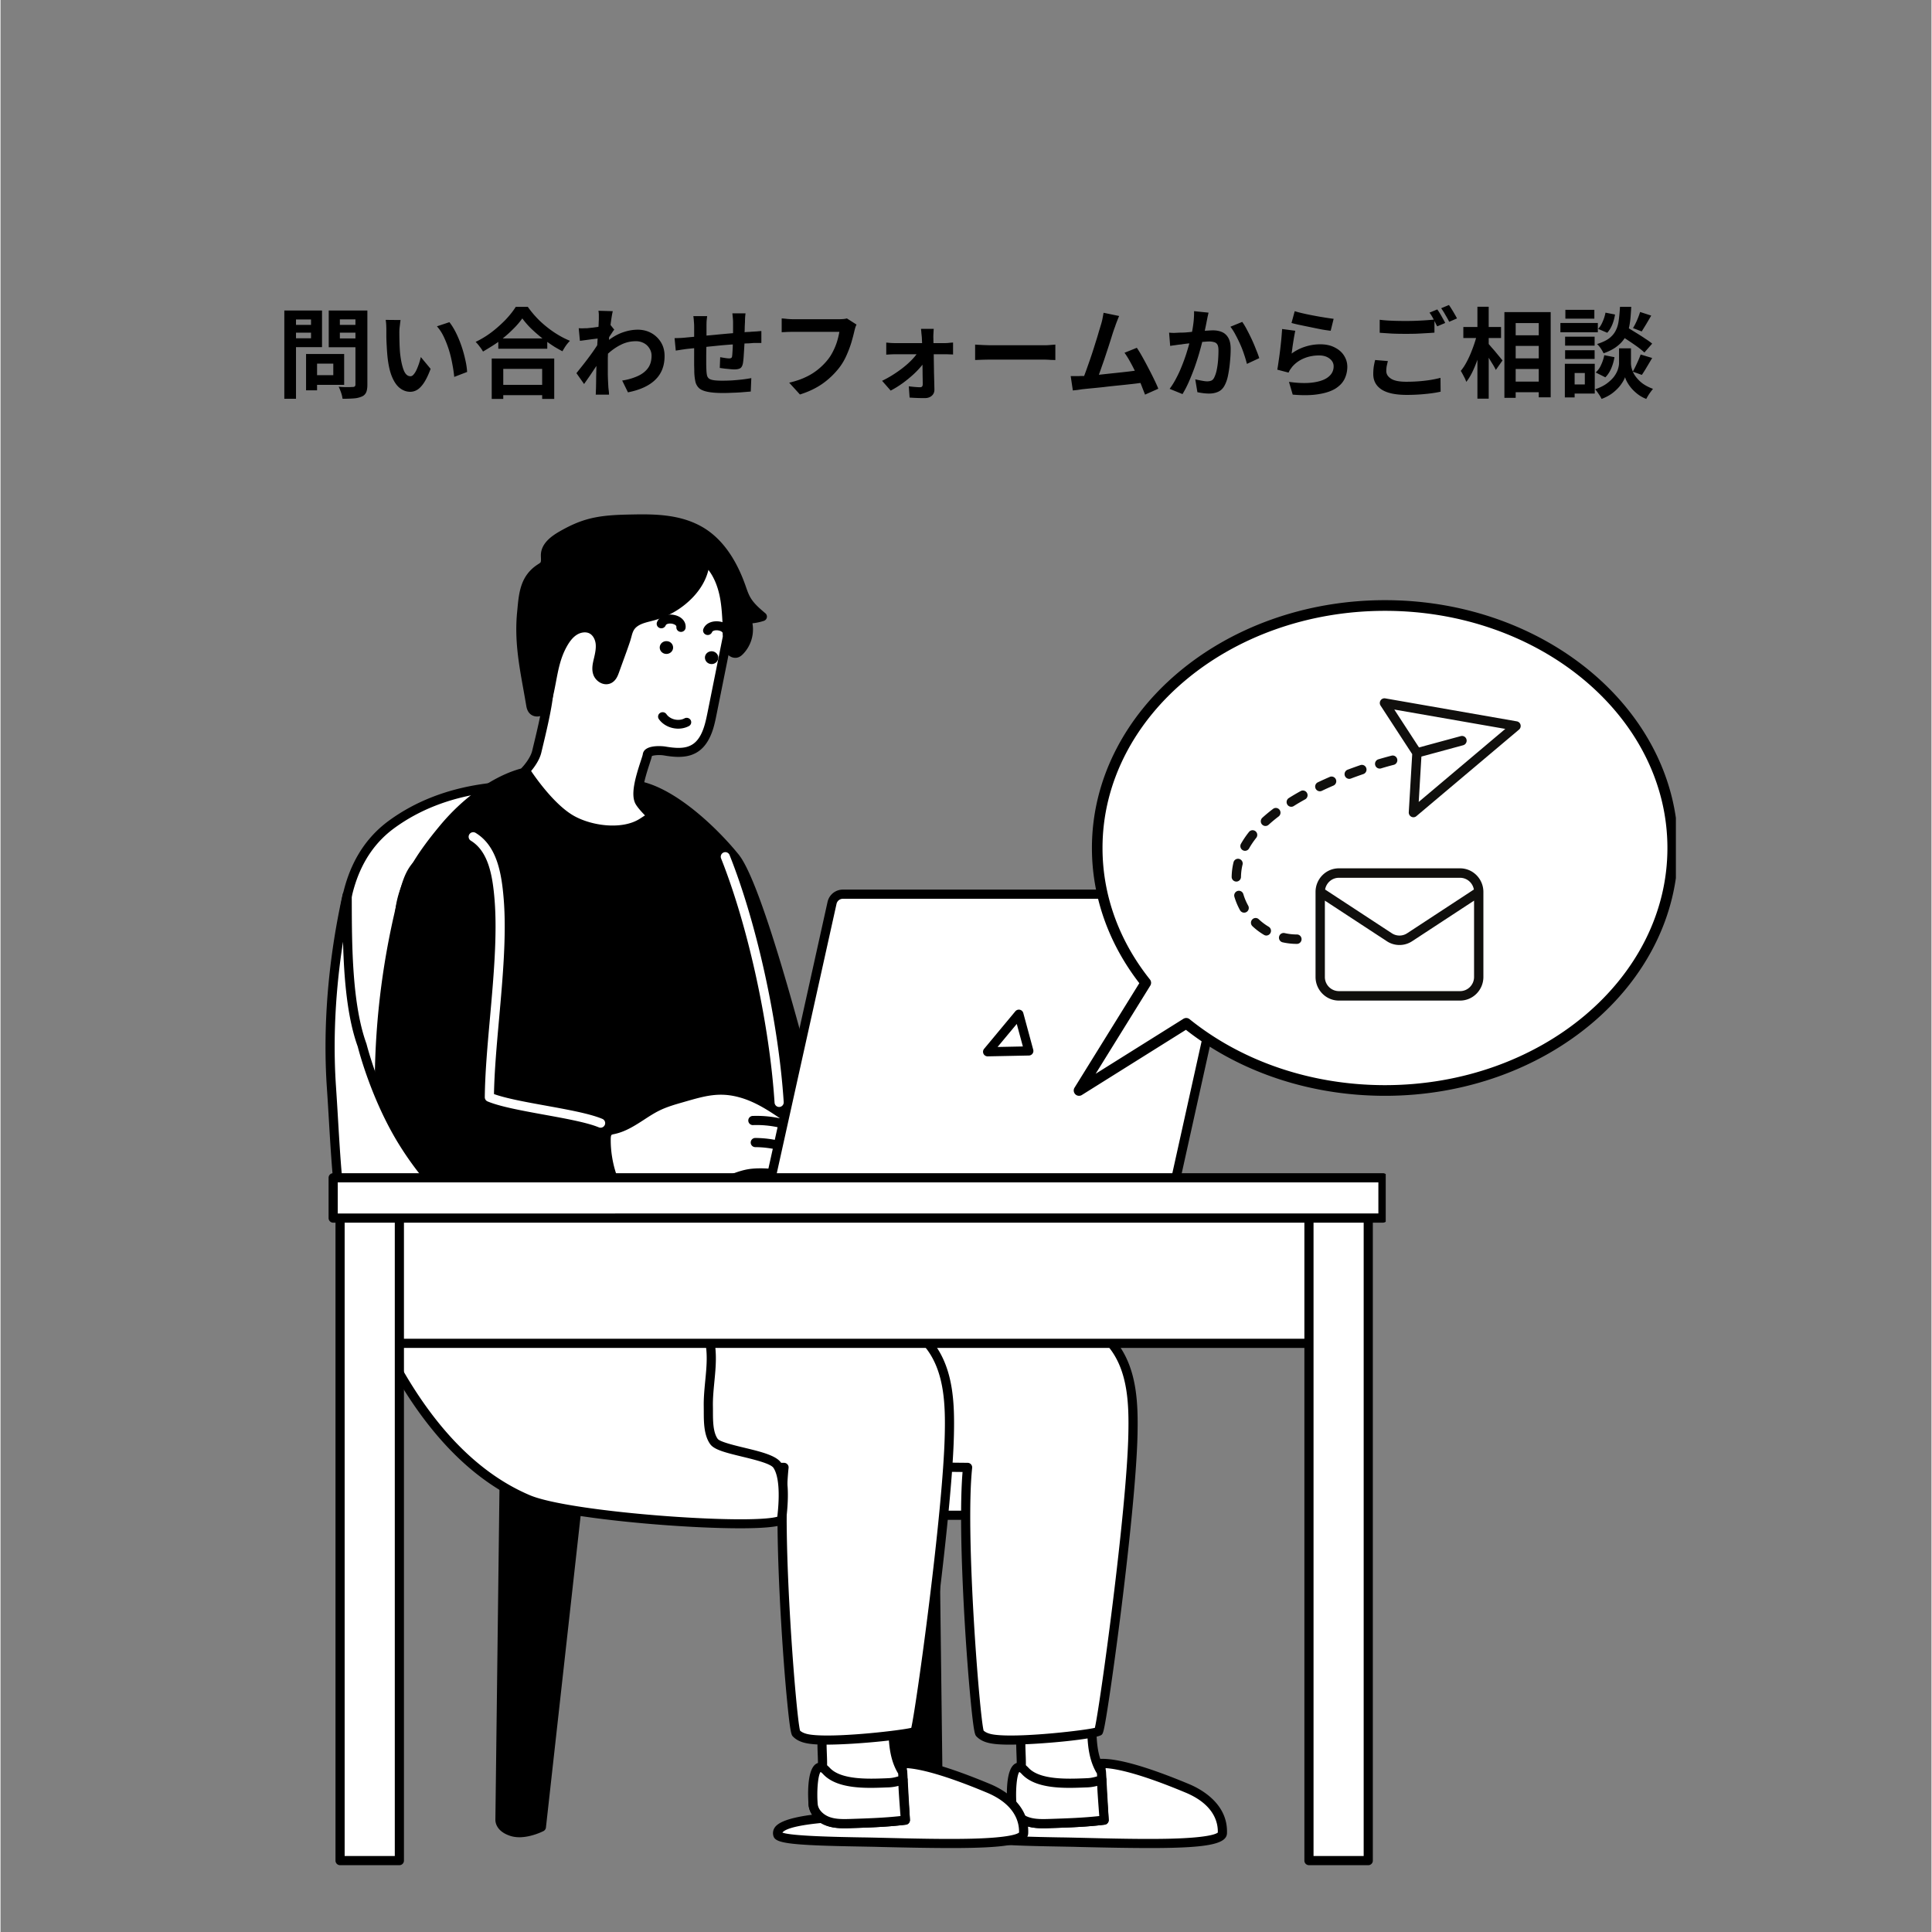 <?xml version="1.0" encoding="UTF-8"?> <svg xmlns="http://www.w3.org/2000/svg" width="300" height="300" version="1.0" viewBox="0 0 224.88 225"><rect x="0" y="0" width="224.88" height="225" fill="#808080" stroke="none"/><defs><clipPath id="a"><path d="M37.848 103H92v75H37.848Zm0 0"></path></clipPath><clipPath id="b"><path d="M39 139h8v78.27h-8Zm0 0"></path></clipPath><clipPath id="c"><path d="M151 139h9v78.27h-9Zm0 0"></path></clipPath><clipPath id="d"><path d="M38 136h123.32v7H38Zm0 0"></path></clipPath><clipPath id="e"><path d="M60 59.855h30V84H60Zm0 0"></path></clipPath><clipPath id="f"><path d="M124.918 69.895h70.195v57.722h-70.195Zm0 0"></path></clipPath><clipPath id="g"><path d="M160 81.297h17.09V96H160Zm0 0"></path></clipPath><clipPath id="h"><path d="M153 101h20v15.527h-20Zm0 0"></path></clipPath><clipPath id="i"><path d="M143.355 100H145v3h-1.645Zm0 0"></path></clipPath><clipPath id="j"><path d="M143.355 103H146v4h-2.645Zm0 0"></path></clipPath></defs><path d="m108.617 162.29.61 49.624s.105.91-1.38 1.387c-1.48.476-3.44-.531-3.44-.531l-5.259-47.247Zm0 0"></path><path d="M106.969 213.965c.351 0 .703-.047 1.043-.153 1.687-.542 1.758-1.644 1.75-1.906l-.614-49.62a.53.53 0 0 0-.703-.5l-9.468 3.234a.536.536 0 0 0-.36.566l5.258 47.242c.02.18.129.336.29.418.07.035 1.413.719 2.804.719m1.73-1.992c-.004 0-.008.496-1.015.82-.97.312-2.246-.152-2.782-.383l-5.18-46.52 8.372-2.855.601 48.883c0 .035-.004.023.004.055M58.777 162.29l-.609 49.624s-.105.91 1.379 1.387c1.484.476 3.441-.531 3.441-.531l5.262-47.247Zm0 0"></path><path d="M60.43 213.965c1.39 0 2.734-.684 2.804-.719a.54.54 0 0 0 .286-.418l5.257-47.242a.54.54 0 0 0-.355-.566l-9.473-3.235a.52.52 0 0 0-.476.07.52.52 0 0 0-.227.43l-.613 49.621c-.008.262.066 1.364 1.75 1.906.34.106.695.153 1.047.153m2.062-1.555c-.535.23-1.812.695-2.781.383-1.008-.324-1.012-.82-1.012-.84.004-.027.004-.016.004-.016s-.004-.003-.004-.019l.606-48.883 8.367 2.856Zm0 0"></path><path fill="#fff" d="M80.824 163.422c-.613-3.719-1.703-7.785-4.863-9.832-1.574-1.016-3.461-1.39-5.293-1.778-5.77-1.226-12.727-2.18-17.402-6.07-4.29-3.57-6.684-9.043-8.543-14.172-3.485-9.617-9.399-28.117.84-35.574 6.847-4.988 15.796-5.187 24.128-3.672 5.157.942 8.387 4.903 9.774 9.793 2.363 8.324 5.074 14.692 9.258 22.27 3.746 6.781 9.308 13 16.933 15.285 3.086.926 6.36 1.164 9.39 2.258 3.028 1.09 5.954 3.347 6.536 6.52.738 4.038-2.492 7.831-2.496 11.94-.004 4.048 3.039 10.15.762 13.493-1.602 2.347-4.907 2.578-7.746 2.578-7.641 0-15.293.125-22.934 0-6.05-.098-8.344-7.156-8.344-13.04m0 0"></path><path d="M96.852 177.05c2.554 0 5.101-.01 7.605-.027 2.508-.011 5.106-.015 7.645-.027 3.257 0 6.5-.34 8.183-2.812 1.602-2.352.836-5.754.094-9.047-.39-1.735-.762-3.371-.758-4.746 0-1.762.652-3.528 1.281-5.239.805-2.183 1.633-4.441 1.203-6.8-.546-2.98-3.117-5.57-6.878-6.926-1.723-.621-3.528-.973-5.278-1.317-1.37-.27-2.793-.547-4.14-.949-8.239-2.469-13.586-9.539-16.621-15.035-4.27-7.734-6.938-14.152-9.211-22.156-1.579-5.57-5.293-9.278-10.192-10.168-10.277-1.875-18.535-.61-24.535 3.761-4.61 3.36-6.559 9.235-5.785 17.461.629 6.704 2.87 13.532 4.758 18.73 3.27 9.028 6.234 12.345 8.703 14.4 4.168 3.468 10.101 4.66 15.332 5.71q1.173.234 2.3.473l.208.043c1.71.363 3.476.734 4.906 1.66 3.012 1.95 4.027 5.856 4.621 9.426.012 6.672 2.754 13.433 8.863 13.531 2.555.043 5.13.055 7.696.055m15.218-1.12c-2.539 0-5.12.011-7.617.027-5.012.023-10.191.055-15.277-.031-5.399-.086-7.817-6.344-7.817-12.504a1 1 0 0 0-.007-.086c-1.13-6.84-3.32-9.04-5.102-10.195-1.594-1.032-3.46-1.426-5.262-1.809l-.21-.043c-.75-.16-1.524-.316-2.31-.473-5.109-1.027-10.898-2.187-14.863-5.488-4.199-3.496-6.593-9.008-8.382-13.941-1.86-5.137-4.078-11.883-4.696-18.465-.734-7.824 1.067-13.375 5.348-16.492 5.758-4.196 13.738-5.399 23.719-3.578 2.633.48 7.351 2.34 9.36 9.41 2.292 8.086 4.987 14.57 9.3 22.383 3.133 5.668 8.668 12.968 17.25 15.539 1.398.418 2.844.703 4.242.976 1.707.332 3.473.68 5.117 1.27 3.403 1.226 5.715 3.511 6.192 6.117.379 2.07-.364 4.094-1.153 6.234-.664 1.797-1.347 3.656-1.351 5.61 0 1.492.383 3.187.789 4.984.691 3.066 1.406 6.238.066 8.203-1.406 2.067-4.34 2.352-7.304 2.352zm0 0"></path><path fill="#fff" d="m128.145 205.371.218 6.172s-15.523-.5-14.687 2.144c.246.782 8.097.782 11.285.86 7.613.18 17.27.473 17.336-1.05.125-2.9-2.371-4.513-4.09-5.227-3-1.254-7.543-2.98-10.062-2.899m0 0"></path><path d="M133.777 215.223c6.59 0 8.996-.422 9.055-1.703.148-3.458-3.039-5.172-4.418-5.747-4.824-2.011-8.285-3-10.285-2.937a.52.52 0 0 0-.375.168.54.54 0 0 0-.145.383l.2 5.605c-3.133-.078-12.977-.168-14.454 1.785a1.16 1.16 0 0 0-.187 1.07c.25.79 1.68 1.06 10.14 1.2l1.641.031.864.024c3.156.074 5.789.12 7.964.12m7.989-1.805c-.153.14-.993.598-5.477.715-3.082.078-6.996-.016-10.45-.102l-.866-.02c-.461-.011-1.024-.023-1.645-.03-2.441-.043-8.012-.137-9.121-.555v-.004c.832-1.102 7.844-1.547 14.14-1.344.145.008.29-.05.395-.156a.54.54 0 0 0 .153-.399l-.196-5.609c1.45.094 4.188.711 9.305 2.848 3.332 1.39 3.797 3.488 3.762 4.656m0 0"></path><path fill="#fff" d="M128.215 206.379c-1.516-2.336-1.016-5.68-1.117-8.156l-8.262 1.222c-.356.07-.012 3.043-.016 3.368-.023 1.847.336 3.66-.453 5.324-.457.972-1.02 2.008-.082 3.148.192.23.422.422.68.57 1.004.579 2.164.547 3.281.512 2.098-.07 4.2-.14 6.281-.398Zm0 0"></path><path d="M121.438 212.918c.28 0 .558-.008.824-.02 2.078-.066 4.222-.136 6.332-.398a.536.536 0 0 0 .465-.562l-.313-5.59a.5.5 0 0 0-.086-.262c-1.082-1.668-1.05-4.004-1.023-6.063.011-.64.02-1.246-.004-1.824a.54.54 0 0 0-.195-.39.55.55 0 0 0-.418-.118c-7.23 1.075-8.153 1.211-8.29 1.23-.648.13-.687.837-.48 3.376.02.21.04.453.04.508-.009.48.01.957.026 1.418.055 1.316.102 2.558-.43 3.687l-.062.125c-.449.945-1.062 2.235.051 3.59.227.277.504.512.824.695.88.504 1.832.598 2.739.598m6.527-1.422c-1.903.211-3.848.274-5.738.336-1.04.031-2.11.07-2.997-.437a2 2 0 0 1-.53-.45c-.65-.789-.391-1.445.09-2.449l.062-.129c.644-1.367.585-2.8.53-4.187-.015-.446-.034-.91-.027-1.36 0-.097-.011-.257-.039-.613-.039-.46-.144-1.734-.101-2.277 1.172-.176 5.719-.848 7.363-1.09.004.37 0 .765-.008 1.172-.027 2.164-.062 4.61 1.121 6.535Zm0 0"></path><path fill="#fff" d="M128.527 211.969c-.027-.516-.367-4.668-.273-4.696-.566.168-1.066.325-1.664.348-2.05.074-5.684.32-7.25-1.371-1.715-1.86-1.653 2.7-1.555 3.875.074.922.852 1.668 1.719 1.98.871.317 1.82.29 2.742.262 2.098-.07 4.2-.14 6.281-.398m0 0"></path><path d="M121.445 212.918q.424-.001.817-.02c2.078-.066 4.222-.136 6.332-.398a.536.536 0 0 0 .465-.562c-.004-.125-.032-.461-.063-.903-.074-.972-.238-3.21-.226-3.633a.53.53 0 0 0-.668-.64.1.1 0 0 0-.028.008l-.062.015c-.504.153-.942.285-1.442.3l-.363.017c-1.93.074-5.164.199-6.477-1.215-.644-.696-1.16-.672-1.484-.532-1.27.56-1.05 4.11-.996 4.813.086 1.059.898 2.016 2.074 2.441.696.254 1.426.309 2.121.309m6.516-1.422c-1.902.211-3.848.274-5.734.336-.864.027-1.758.059-2.54-.227-.64-.234-1.312-.792-1.37-1.523-.126-1.55.042-3.363.335-3.719.051.028.149.094.293.25 1.649 1.778 5.051 1.645 7.305 1.555l.36-.012a5.2 5.2 0 0 0 1.113-.176c.023.63.093 1.602.207 3.133q.018.212.03.383m.535-3.746c-.027.012-.059.027-.09.035.031-.008.063-.023.09-.035m0 0"></path><path fill="#fff" d="m104.996 205.371.219 6.172s-15.524-.5-14.688 2.144c.246.782 8.098.782 11.285.86 7.614.18 17.27.473 17.336-1.05.125-2.9-2.37-4.513-4.09-5.227-3-1.254-7.542-2.98-10.062-2.899m0 0"></path><path d="M110.629 215.223c6.59 0 8.996-.422 9.055-1.703.148-3.458-3.04-5.172-4.418-5.747-4.825-2.011-8.29-3-10.286-2.937a.52.52 0 0 0-.375.168.54.54 0 0 0-.144.383l.2 5.605c-3.134-.078-12.977-.168-14.454 1.785a1.16 1.16 0 0 0-.187 1.07c.25.79 1.68 1.06 10.14 1.2l1.64.031.864.024c3.156.074 5.79.12 7.965.12m7.988-1.805c-.152.14-.992.598-5.476.715-3.082.078-6.996-.016-10.45-.102l-.867-.02c-.46-.011-1.023-.023-1.644-.03-2.442-.043-8.012-.137-9.121-.555v-.004c.832-1.102 7.843-1.547 14.14-1.344.145.008.29-.05.395-.156a.56.56 0 0 0 .156-.399l-.2-5.609c1.45.094 4.188.711 9.305 2.848 3.332 1.39 3.797 3.488 3.762 4.656m0 0"></path><path fill="#fff" d="M105.066 206.379c-1.515-2.336-1.015-5.68-1.117-8.156l-8.261 1.222c-.356.07-.012 3.043-.016 3.368-.024 1.847.336 3.66-.453 5.324-.457.972-1.02 2.008-.082 3.148.191.23.422.422.68.57 1.003.579 2.163.547 3.28.512 2.098-.07 4.2-.14 6.282-.398Zm0 0"></path><path d="M98.29 212.918c.28 0 .558-.008.823-.02 2.078-.066 4.223-.136 6.332-.398a.536.536 0 0 0 .465-.562l-.312-5.59a.56.56 0 0 0-.082-.262c-1.086-1.668-1.055-4.004-1.028-6.063.012-.64.02-1.246-.004-1.824a.54.54 0 0 0-.195-.39.55.55 0 0 0-.418-.118c-7.23 1.075-8.152 1.211-8.289 1.23-.648.13-.687.837-.48 3.376.02.21.039.453.039.508-.008.48.011.957.027 1.418.055 1.316.102 2.558-.43 3.687l-.062.125c-.45.945-1.063 2.235.05 3.59.227.277.508.512.825.695.879.504 1.832.598 2.738.598m6.53-1.422c-1.906.211-3.851.274-5.742.336-1.035.031-2.11.07-2.996-.437a2 2 0 0 1-.531-.45c-.649-.789-.39-1.445.09-2.449l.062-.129c.645-1.367.586-2.8.531-4.187-.015-.446-.035-.91-.027-1.36 0-.097-.012-.257-.039-.61-.04-.46-.145-1.737-.102-2.28 1.172-.176 5.72-.848 7.364-1.09q.005.562-.008 1.172c-.027 2.164-.063 4.61 1.121 6.535Zm0 0"></path><path fill="#fff" d="M105.379 211.969c-.027-.516-.367-4.668-.274-4.696-.566.168-1.066.325-1.664.348-2.05.074-5.683.32-7.25-1.371-1.714-1.86-1.652 2.7-1.554 3.875.074.922.851 1.668 1.718 1.98.872.317 1.82.29 2.743.262 2.097-.07 4.199-.14 6.28-.398m0 0"></path><path d="M98.297 212.918q.423-.001.816-.02c2.078-.066 4.223-.136 6.332-.398a.536.536 0 0 0 .465-.562c-.004-.125-.031-.461-.062-.903-.075-.972-.239-3.21-.227-3.633a.53.53 0 0 0-.668-.64.1.1 0 0 0-.027.008l-.063.015c-.504.153-.941.285-1.441.3l-.363.017c-1.93.074-5.164.199-6.477-1.215-.644-.696-1.16-.672-1.484-.532-1.27.56-1.051 4.11-.993 4.813.082 1.059.895 2.016 2.07 2.441.696.254 1.427.309 2.122.309m6.516-1.422c-1.903.211-3.848.274-5.735.336-.863.027-1.758.059-2.539-.227-.64-.234-1.312-.792-1.371-1.523-.125-1.55.043-3.363.336-3.719.05.028.148.094.293.25 1.648 1.778 5.05 1.645 7.305 1.555l.359-.012a5.2 5.2 0 0 0 1.113-.176c.024.63.094 1.602.207 3.133q.02.212.031.383m.535-3.746c-.028.012-.059.027-.09.035.031-.008.062-.023.09-.035m0 0"></path><path fill="#fff" d="M89.2 141.941c.245-.082.495-.16.737-.242 2.012-.68 4.196-1.648 6.16-.84 1.34.551 2.223 1.805 3.2 2.875 2.805 3.075 7.101 4.793 11.055 5.75 2.957.72 5.921 1.407 8.882 2.106 3.907.93 8.141 2.066 10.512 5.308 2.074 2.832 2.211 6.602 2.137 10.114-.2 9.554-3.66 34.304-4.008 34.625-.32.289-8.14 1.226-11.617.968-.797-.058-1.66-.171-2.215-.75-.461-.48-2.273-22.917-1.418-30.96-5.043-.047-10.2-.11-14.953-1.813-5.14-1.84-8.563-5.77-9.953-11.016-.692-2.593-.88-5.285-.961-7.957-.059-2.101-2.031-5.062-.278-6.765.743-.719 1.727-1.078 2.72-1.403m0 0"></path><path d="M117.504 203.18c3.613 0 10.195-.66 10.73-1.149.172-.156.274-.25.914-4.515.407-2.727.875-6.16 1.317-9.66.547-4.352 1.832-15.086 1.95-20.833.073-3.472-.036-7.43-2.235-10.441-2.41-3.289-6.493-4.484-10.82-5.512-.985-.23-1.97-.465-2.954-.695a752 752 0 0 1-5.93-1.41c-4.843-1.176-8.472-3.059-10.785-5.59-.187-.203-.367-.414-.546-.621-.81-.934-1.645-1.899-2.844-2.39-1.918-.79-3.985-.063-5.809.577a27 27 0 0 1-.726.25q-.234.081-.473.157l-.262.086c-1.074.355-2.105.734-2.922 1.527-1.406 1.363-.843 3.297-.347 5.008.23.785.445 1.527.465 2.156.07 2.445.242 5.32.976 8.078 1.453 5.484 5.11 9.527 10.29 11.383 4.698 1.684 9.695 1.793 14.546 1.84-.422 5.02.043 14.058.27 17.816.191 3.164.43 6.274.668 8.754.375 3.91.523 4.066.683 4.23.656.684 1.617.844 2.559.915.36.023.797.039 1.285.039m9.945-1.957c-1.27.304-7.969 1.086-11.152.851-.649-.05-1.367-.133-1.805-.527-.469-1.727-2.156-22.89-1.336-30.594a.533.533 0 0 0-.523-.594c-4.95-.043-10.063-.09-14.781-1.777-4.91-1.762-8.235-5.445-9.618-10.652-.707-2.657-.87-5.45-.941-7.836-.023-.766-.27-1.61-.504-2.426-.453-1.555-.879-3.027.063-3.941.652-.63 1.562-.965 2.511-1.278l.258-.086c.164-.05.324-.105.488-.156.243-.082.489-.172.735-.258 1.726-.605 3.511-1.23 5.05-.597.965.398 1.684 1.226 2.442 2.101q.28.33.566.64c2.457 2.696 6.27 4.684 11.325 5.91 1.976.481 3.988.954 5.933 1.411q1.477.35 2.953.7c4.125.976 8.012 2.105 10.203 5.1 2.008 2.743 2.102 6.49 2.032 9.786-.188 9.016-3.317 31.723-3.899 34.223m-.05.18"></path><path fill="#fff" d="m65.75 135.71 19.8.798c.02 0-.214 8.039-.222 8.488-.078 3.73.024 3.61 3.645 4.488 2.957.72 5.922 1.407 8.882 2.106 3.903.93 8.141 2.066 10.512 5.308 2.07 2.832 2.207 6.602 2.133 10.114-.195 9.554-3.656 34.304-4.008 34.625-.316.289-8.137 1.226-11.613.968-.797-.058-1.664-.171-2.215-.75-.46-.48-2.273-22.917-1.418-30.96-5.047-.047-10.203-.11-14.953-1.813-14.148-5.066-10.484-21.355-10.543-33.371m0 0"></path><path d="M96.125 203.18c3.61 0 10.195-.66 10.727-1.149.171-.156.277-.25.914-4.515.41-2.727.879-6.16 1.316-9.66.547-4.352 1.832-15.086 1.953-20.833.074-3.472-.035-7.43-2.238-10.441-2.406-3.289-6.492-4.484-10.82-5.512-.985-.23-1.97-.465-2.954-.695-1.941-.457-3.953-.93-5.925-1.41l-.395-.094c-1.457-.351-2.262-.547-2.566-.945-.313-.414-.309-1.332-.278-2.918.004-.133.028-.93.055-1.985.035-1.257.082-2.882.117-4.195.02-.656.031-1.234.043-1.644q.007-.316.008-.493c.008-.46-.164-.703-.508-.718-.047 0-19.8-.797-19.8-.797a.533.533 0 0 0-.555.535c.008 2.023-.086 4.14-.188 6.379-.488 10.851-1.039 23.156 11.082 27.496 4.7 1.684 9.696 1.793 14.547 1.84-.426 5.02.04 14.058.27 17.816.191 3.164.425 6.274.668 8.754.375 3.91.523 4.066.68 4.23.656.684 1.617.844 2.558.915.36.023.797.039 1.289.039m9.941-1.957c-1.265.304-7.964 1.086-11.148.851-.648-.05-1.367-.133-1.805-.527-.468-1.727-2.156-22.89-1.336-30.594a.533.533 0 0 0-.527-.594c-4.945-.043-10.059-.09-14.777-1.78-5.07-1.813-8.22-5.298-9.618-10.642-1.253-4.785-1-10.386-.757-15.8.093-2.047.18-3.992.187-5.871 2.863.117 15.945.644 18.727.754-.028 1.187-.114 4.203-.164 5.972-.028 1.063-.051 1.863-.055 1.996-.074 3.793.129 4.07 3.66 4.922l.39.094c1.977.48 3.993.953 5.938 1.41q1.478.35 2.95.7c4.128.976 8.015 2.105 10.207 5.1 2.003 2.743 2.101 6.49 2.03 9.786-.187 9.016-3.316 31.723-3.902 34.223m-.046.18"></path><path d="M60.219 90.184c-3.055.996-6.18 3.355-8.617 6.285-2.461 2.965-5.164 6.703-5.153 10.636.031 8.27 11.184 48.079 11.184 48.079l7.36-1.274a90 90 0 0 0 7.823-1.715l6.996-1.636 4.876-1.348s5.804-1.098 7.285-1.816c4.965-2.418 6.691-3.11 6.691-3.11s-9.113-39.48-13.11-44.426c-2.69-3.328-7.675-7.949-11.75-8.449-3.812-.469-7.62-1.855-11.445-1.535-1.246.105-1.168-.012-2.14.309m0 0"></path><path d="M57.633 155.719q.041-.001.09-.008l7.363-1.274a93 93 0 0 0 7.867-1.722l6.98-1.637 4.876-1.344c.449-.086 5.902-1.132 7.398-1.859 4.879-2.375 6.637-3.086 6.652-3.09a.54.54 0 0 0 .325-.617c-.375-1.617-9.188-39.66-13.215-44.645-1.563-1.93-3.547-3.886-5.442-5.37-2.476-1.934-4.715-3.036-6.66-3.274-1.308-.16-2.652-.438-3.953-.707-2.477-.516-5.035-1.047-7.598-.828-.355.027-.597.039-.789.047-.543.027-.75.046-1.472.28-3.051 1-6.282 3.352-8.864 6.458-2.617 3.148-5.289 6.914-5.273 10.976.027 8.25 10.742 46.594 11.2 48.223.066.234.277.39.515.39m40.41-11.75c-.773.332-2.668 1.172-6.305 2.941-1.16.567-5.554 1.473-7.148 1.778q-.022.003-.043.007l-4.879 1.348-6.973 1.633a91 91 0 0 1-7.793 1.707l-6.886 1.191c-1.246-4.484-11.004-39.847-11.032-47.472-.011-3.723 2.536-7.29 5.028-10.29 2.457-2.953 5.508-5.187 8.375-6.12.62-.204.73-.212 1.191-.231.2-.012.457-.023.824-.055 2.41-.199 4.895.313 7.293.813 1.325.273 2.688.554 4.043.722 4.14.508 9.114 5.43 11.403 8.258 3.652 4.516 11.886 39.43 12.902 43.77m0 0"></path><path d="M48.027 101.355c-.507.79-.797 1.758-1.035 2.68a88.8 88.8 0 0 0-2.87 21.91c-.017 2.84.163 5.864 1.816 8.168 2.074 2.89 5.855 3.864 9.32 4.637 1.758.39 3.414.766 5.043 1.445 1.386.582 3.117 1.274 4.617.524.867-.364 12.57.011 13.137-.719 2.879-3.727-10.504-12.465-11.828-16.875-1.313-4.363-3.407-8.477-6.106-12.14-2.851-3.864-6.605-6.778-9.66-10.426-.176-.207-.371-.43-.637-.493-.285-.062-.578.079-.816.246-.403.282-.719.641-.98 1.043m0 0"></path><path d="M63.46 141.578c.563 0 1.126-.105 1.669-.371.379-.105 2.738-.133 4.82-.156 6.61-.074 8.121-.203 8.528-.723 1.996-2.586-2.16-6.7-6.176-10.68-2.489-2.464-5.063-5.015-5.567-6.68-1.316-4.382-3.398-8.523-6.183-12.3-1.633-2.215-3.574-4.137-5.453-5.996-1.434-1.418-2.914-2.883-4.23-4.457-.188-.227-.473-.567-.927-.668-.39-.09-.808.023-1.242.328-.43.3-.804.703-1.12 1.191-.567.883-.868 1.926-1.102 2.832a89.5 89.5 0 0 0-2.891 22.043c-.016 2.996.203 6.094 1.918 8.485 2.129 2.965 5.773 3.984 9.64 4.847 1.641.364 3.336.743 4.95 1.418.902.375 2.125.887 3.367.887m14.216-1.965c-.739.293-5.106.34-7.739.367-3.464.04-4.812.07-5.222.243q-.018.007-.035.015c-1.317.66-2.97-.031-4.176-.535-1.7-.71-3.445-1.098-5.129-1.476-3.656-.813-7.098-1.766-9.004-4.426-1.535-2.14-1.734-5.04-1.719-7.852a88.5 88.5 0 0 1 2.856-21.777c.215-.832.488-1.777.969-2.524.242-.378.515-.675.836-.898.25-.176.363-.168.394-.16.102.023.254.203.344.312 1.347 1.61 2.847 3.094 4.297 4.528 1.847 1.832 3.761 3.726 5.343 5.875a39.1 39.1 0 0 1 6.024 11.972c.578 1.926 3.133 4.453 5.836 7.133 3.476 3.442 7.414 7.34 6.125 9.203m0 0"></path><path fill="#fff" d="M46.906 133.066c3.29 5.282 7.98 9.895 13.836 11.97 4.035 1.429 8.406 1.597 12.516 2.792 4.105 1.195 8.242 3.86 9.258 8.02.652 2.664-.133 5.3-.086 7.976.023 1.203-.094 3.012.656 4.051.773 1.078 6.508 1.48 7.375 2.773.988 1.477.703 4.723.496 6.38-2.527 1.199-24.602-.317-29.512-2.403-8.84-3.746-14.648-12.836-18.476-21.648-3.832-8.817-3.778-16.793-4.434-26.387-.426-6.266 0-14.07 1.836-22.332.016 5.222-.047 12.566 1.742 17.472 0 0 1.504 6.06 4.793 11.336m0 0"></path><g clip-path="url(#a)"><path d="M86.125 177.984c2.414 0 4.336-.129 5.059-.472a.54.54 0 0 0 .3-.418c.414-3.278.22-5.547-.582-6.742-.57-.852-2.37-1.29-4.28-1.75-1.138-.274-2.852-.688-3.102-1.036-.547-.761-.551-2.12-.551-3.218q.001-.283-.004-.536c-.02-.953.078-1.933.168-2.878.164-1.692.336-3.442-.098-5.215-.922-3.778-4.523-6.918-9.629-8.406-1.87-.543-3.812-.88-5.691-1.208-2.266-.394-4.613-.8-6.793-1.574-6.625-2.347-11.031-7.683-13.563-11.746-3.203-5.14-4.714-11.125-4.73-11.183q-.005-.031-.016-.055c-1.675-4.602-1.695-11.527-1.707-16.582l-.004-.711a.533.533 0 0 0-1.054-.113c-2.133 9.625-2.18 17.543-1.844 22.488.09 1.32.168 2.617.242 3.875.48 8.047.89 15 4.23 22.684 4.942 11.367 11.25 18.746 18.758 21.93 2.692 1.14 9.938 2.027 15.82 2.472 2.954.226 6.329.394 9.071.394m4.34-1.347c-3.41.957-24.125-.516-28.813-2.504-7.25-3.074-13.37-10.266-18.195-21.371-3.266-7.512-3.672-14.375-4.145-22.32a432 432 0 0 0-.242-3.887c-.27-3.934-.293-9.782.82-16.883.11 4.207.47 8.789 1.712 12.215.128.508 1.636 6.304 4.851 11.465 2.621 4.207 7.195 9.738 14.113 12.187 2.266.805 4.657 1.219 6.97 1.621 1.847.32 3.757.653 5.573 1.18 4.735 1.379 8.059 4.23 8.891 7.633.387 1.597.234 3.18.07 4.855-.093.98-.191 1.988-.172 3.004 0 .164.004.34.004.52 0 1.246.004 2.8.75 3.835.461.641 1.711.97 3.72 1.454 1.394.34 3.308.8 3.644 1.304.609.914.77 2.93.449 5.692m0 0"></path></g><path fill="#fff" d="M159.016 139.953H42.543v16.492h116.473Zm0 0"></path><path d="M42.543 156.98h116.473a.535.535 0 0 0 .53-.535v-16.492a.53.53 0 0 0-.53-.531H42.543a.533.533 0 0 0-.535.531v16.492c0 .293.238.535.535.535m115.937-1.07H43.074v-15.422H158.48Zm0 0"></path><path fill="#fff" d="M46.45 139.57h-6.907v77.118h6.906Zm0 0"></path><g clip-path="url(#b)"><path d="M39.543 217.219h6.906a.533.533 0 0 0 .535-.531V139.57a.533.533 0 0 0-.535-.535h-6.906a.533.533 0 0 0-.531.535v77.118c0 .292.238.53.531.53m6.375-1.067h-5.84v-76.047h5.84Zm0 0"></path></g><path fill="#fff" d="M159.29 139.57h-6.907v77.118h6.906Zm0 0"></path><g clip-path="url(#c)"><path d="M152.383 217.219h6.906a.53.53 0 0 0 .531-.531V139.57a.533.533 0 0 0-.53-.535h-6.907a.533.533 0 0 0-.535.535v77.118c0 .292.238.53.535.53m6.37-1.067h-5.839v-76.047h5.84Zm0 0"></path></g><path fill="#fff" d="M70.695 134.816a13 13 0 0 1-.164-2.144c.004-.332.04-.711.297-.922.164-.129.379-.168.586-.21 1.887-.411 3.367-1.849 5.106-2.696.918-.453 1.906-.735 2.89-1.016 2.445-.695 4.184-1.234 6.672-.578 2.352.617 4.29 2.07 6.273 3.414.364.246.75.543.836.977.055.27-.023.55 0 .824.059.633.63 1.3.262 1.816-.055.074-.125.137-.156.223-.082.238.176.45.402.562.508.25 1.051.47 1.43.887.383.414.543 1.11.176 1.543-.262.313-.72.395-1.121.328-.407-.066-.774-.254-1.153-.41-1.566-.64-3.836-.945-5.515-.77-1.875.2-3.532 1.372-5.391 1.665-2.16.336-4.379.593-6.41-.27-.926-.394-2.063-.7-2.875-.105-.274.203-.574.515-.895.394-.187-.07-.289-.27-.367-.457a12.8 12.8 0 0 1-.883-3.055m0 0"></path><path d="M78.871 139.16c1.094 0 2.207-.148 3.336-.324.945-.149 1.828-.504 2.68-.848.914-.367 1.777-.715 2.687-.812 1.621-.172 3.781.133 5.254.734q.122.048.238.102c.32.136.649.277 1.032.34.648.105 1.254-.086 1.617-.512.558-.664.344-1.668-.192-2.25-.39-.43-.906-.676-1.359-.895a4 4 0 0 1-.227-.11c-.011-.007-.023-.01-.035-.019.38-.554.153-1.156-.015-1.597-.078-.203-.149-.399-.164-.555-.008-.074 0-.172.007-.273.012-.18.028-.383-.015-.606-.133-.683-.738-1.094-1.059-1.312q-.332-.225-.66-.45c-1.77-1.214-3.598-2.468-5.777-3.043-2.559-.671-4.403-.144-6.739.524l-.214.062c-.993.282-2.02.575-2.98 1.047-.673.325-1.302.735-1.907 1.13-1.02.66-1.98 1.284-3.078 1.523l-.055.011c-.226.051-.504.11-.754.309-.488.394-.492 1.05-.496 1.332a13.55 13.55 0 0 0 1.09 5.414c.082.191.254.59.672.746.547.211 1-.148 1.27-.363q.063-.052.128-.098c.485-.36 1.254-.304 2.352.164 1.097.465 2.219.63 3.363.63m9.64-3.097q-.55-.001-1.05.05c-1.059.11-2.031.504-2.973.883-.836.336-1.62.656-2.445.785-2.148.332-4.234.57-6.117-.234-1.473-.629-2.586-.64-3.403-.043-.05.039-.105.078-.156.121a2 2 0 0 1-.234.172 1 1 0 0 1-.067-.137 12.4 12.4 0 0 1-.843-2.93c-.11-.68-.164-1.37-.157-2.054 0-.375.063-.48.098-.508.047-.04.188-.07.3-.094l.063-.012c1.285-.28 2.375-.988 3.43-1.671.582-.38 1.184-.77 1.793-1.067.883-.433 1.86-.71 2.809-.98l.214-.063c2.266-.648 3.899-1.113 6.172-.515 2.004.527 3.676 1.675 5.45 2.89.218.153.44.301.66.453.293.196.57.41.613.633.016.082.008.2 0 .32a2.4 2.4 0 0 0-.008.45c.028.3.133.586.227.832.097.261.199.527.133.625-.012.011-.02.027-.032.039-.054.066-.14.172-.195.32-.16.457.102.934.668 1.215l.242.117c.402.192.781.375 1.035.653.211.234.325.64.16.835-.109.133-.363.192-.628.149-.25-.04-.508-.152-.782-.27-.086-.035-.172-.074-.258-.109-1.316-.535-3.132-.856-4.718-.856m-17.816-1.247h-.004Zm0 0"></path><path d="M93.418 134.941a.536.536 0 0 0 .242-1.012 12.9 12.9 0 0 0-5.758-1.402h-.004a.53.53 0 0 0-.53.532.53.53 0 0 0 .527.535 11.8 11.8 0 0 1 5.277 1.289c.078.039.164.058.246.058M93.176 132.121a.53.53 0 0 0 .484-.316.535.535 0 0 0-.265-.707 13 13 0 0 0-5.77-1.137.534.534 0 1 0 .04 1.066c1.808-.062 3.64.301 5.292 1.047q.106.047.219.047m0 0"></path><path fill="#fff" d="M89.66 137.527h47.16l7.055-31.804a1.303 1.303 0 0 0-1.27-1.586h-44.5c-.609 0-1.136.425-1.265 1.02Zm0 0"></path><path d="M89.66 138.063h47.16c.25 0 .47-.176.52-.418l7.055-31.81a1.82 1.82 0 0 0-.36-1.546 1.82 1.82 0 0 0-1.43-.687h-44.5c-.863 0-1.601.593-1.789 1.437l-7.18 32.371a.53.53 0 0 0 .106.45.53.53 0 0 0 .418.202m46.73-1.07H90.325l7.035-31.72a.76.76 0 0 1 .746-.601h44.5a.765.765 0 0 1 .75.933Zm0 0"></path><path fill="#fff" d="M161 137.164H38.738v4.691H161Zm0 0"></path><g clip-path="url(#d)"><path d="M38.738 142.39H161a.533.533 0 0 0 .531-.535v-4.69a.533.533 0 0 0-.531-.536H38.738a.533.533 0 0 0-.531.535v4.691c0 .297.238.536.531.536m121.727-1.07H39.273v-3.62h121.192Zm0 0"></path></g><path fill="#fff" d="m118.598 118.117-3.641 4.375 4.797-.101Zm0 0"></path><path d="M114.957 123.023h.012l4.797-.097a.54.54 0 0 0 .418-.215.54.54 0 0 0 .086-.461l-1.157-4.273a.535.535 0 0 0-.925-.204l-3.641 4.375a.54.54 0 0 0-.07.575c.09.183.277.3.48.3m4.106-1.152-2.946.059 2.235-2.684Zm0 0"></path><path fill="#fff" d="M90.676 128.918h.035a.54.54 0 0 0 .5-.57c-.602-9.262-3.133-20.825-6.305-28.77a.533.533 0 0 0-.691-.3.537.537 0 0 0-.297.695c3.129 7.851 5.633 19.285 6.227 28.445.02.281.253.5.53.5M69.887 131.332a.534.534 0 0 0 .203-1.027c-1.465-.614-3.953-1.063-6.586-1.543-2.274-.41-4.617-.836-6.035-1.348.05-2.687.316-5.66.597-8.797.426-4.785.871-9.734.536-13.898-.25-3.13-.82-6.23-3.274-7.723a.532.532 0 1 0-.555.91c2.043 1.246 2.536 4.051 2.766 6.899.324 4.074-.113 8.976-.535 13.718-.297 3.305-.574 6.426-.606 9.25a.53.53 0 0 0 .329.5c1.468.61 3.953 1.063 6.586 1.543 2.46.446 5.007.907 6.37 1.477q.099.04.204.039M61.121 89.746s1.059-1.09 1.324-2.187c.617-2.555 1.805-7.254 1.344-8.743-.754-2.418.574-8 1.719-10.37 1.71-3.544 3.89-4.801 7.785-4.72 1.973.04 3.992.212 5.918.626.582.125 1.164.25 1.723.449 2.078.742 3.738 2.32 4.105 4.484.27 1.606-.05 3.242-.375 4.84q-.89 4.447-1.785 8.887c-.192.957-.387 1.93-.844 2.797-1.015 1.93-2.672 1.992-4.66 1.656-.57-.098-1.984-.098-2.04.437-.054.54-1.636 4.207-.894 5.493.356.613 1.457 1.652 1.457 1.652l-1.144.738c-2.29 1.477-6.32.961-8.637-.555-2.61-1.703-4.996-5.484-4.996-5.484m0 0"></path><path d="M70.734 97.172c1.579.082 3.141-.192 4.32-.953l1.145-.739a.518.518 0 0 0 .078-.812c-.293-.273-1.105-1.082-1.363-1.531-.445-.77.344-3.172.68-4.196.148-.453.23-.71.265-.89.22-.106.918-.16 1.422-.07 2.012.343 4.04.343 5.235-1.934.496-.942.699-1.957.894-2.938l1.785-8.882c.313-1.555.664-3.313.38-5.028-.376-2.203-2.04-4.031-4.454-4.89-.59-.207-1.2-.34-1.785-.465-1.793-.387-3.762-.598-6.031-.64-4.176-.087-6.5 1.32-8.285 5.019-1.09 2.261-2.586 8.058-1.75 10.746.394 1.265-.665 5.636-1.235 7.984l-.117.488c-.188.786-.922 1.672-1.188 1.95a.514.514 0 0 0-.07.632c.102.157 2.48 3.895 5.153 5.645 1.292.844 3.117 1.406 4.921 1.504m4.32-2.211-.597.387c-2.133 1.375-5.945.816-8.035-.551-2.05-1.336-4-4.074-4.629-5.004.363-.434.973-1.262 1.18-2.113l.117-.489c.89-3.687 1.656-7.109 1.215-8.527-.676-2.18.539-7.61 1.695-10 1.59-3.293 3.563-4.492 7.281-4.414 2.196.047 4.098.246 5.813.613.586.125 1.129.242 1.652.43 2.047.727 3.45 2.25 3.758 4.078.258 1.531-.063 3.121-.367 4.656l-1.785 8.887c-.184.91-.375 1.848-.797 2.656-.836 1.594-2.133 1.707-4.082 1.38-.403-.071-1.688-.165-2.309.292a.86.86 0 0 0-.367.613c-.012.09-.129.454-.234.77-.641 1.953-1.215 3.95-.594 5.023.234.407.719.938 1.086 1.313m0 0"></path><path d="M63.39 82.313a1.4 1.4 0 0 1-.28.367c-.274.242-.723.336-1.012.117-.235-.176-.305-.484-.352-.77-.61-3.66-1.41-6.914-1.043-10.695.192-1.992.262-3.973 2.172-5.172.156-.097.32-.187.434-.332.273-.344.136-.832.168-1.266.062-.992.996-1.699 1.878-2.207.946-.542 1.934-1.023 2.985-1.335 1.722-.508 3.555-.547 5.355-.583 2.63-.05 5.305.024 7.64 1.317 2.474 1.371 3.966 3.95 4.892 6.555.187.52.355 1.05.632 1.53.454.782 1.16 1.388 1.856 1.974-.59.195-1.211.292-1.836.292.473 1.25.148 2.75-.805 3.711-.105.11-.23.22-.379.258-.261.067-.539-.094-.683-.316-.145-.223-.184-.488-.215-.75-.2-1.735-.14-3.496-.426-5.223-.285-1.722-.96-3.472-2.34-4.597.02 1.492-.75 2.914-1.793 4.011a9.2 9.2 0 0 1-4.168 2.512c-.746.215-1.543.344-2.18.781-.816.563-.828 1.262-1.1 2.086-.403 1.2-.856 2.39-1.282 3.582-.133.371-.301.781-.668.942-.516.226-1.13-.204-1.297-.723-.168-.524-.027-1.086.098-1.617.152-.625.285-1.266.199-1.899-.086-.636-.426-1.27-1.012-1.566-.625-.317-1.418-.184-2.008.191s-1.007.957-1.347 1.559c-1.196 2.137-1.192 4.426-1.86 6.691a3 3 0 0 1-.222.575m0 0"></path><g clip-path="url(#e)"><path d="M62.422 83.441c.367.02.754-.109 1.055-.379.152-.14.28-.304.39-.507h.004c.121-.23.2-.47.262-.672.246-.832.402-1.664.555-2.469.273-1.445.53-2.812 1.261-4.121.371-.664.742-1.098 1.168-1.367.473-.301 1.063-.367 1.461-.164.375.187.652.636.727 1.168.074.55-.055 1.148-.188 1.715-.144.601-.3 1.246-.09 1.89.141.445.504.84.938 1.028.367.16.754.164 1.097.015.602-.266.825-.879.958-1.246l.43-1.191c.292-.797.585-1.598.855-2.403.062-.187.11-.367.16-.543.152-.57.258-.945.738-1.277.418-.29.953-.426 1.52-.57.164-.043.332-.086.496-.133a9.77 9.77 0 0 0 4.418-2.66c.93-.98 1.547-2.082 1.804-3.184.84 1.082 1.223 2.445 1.395 3.496.16.961.21 1.961.262 2.93.035.742.074 1.512.164 2.27.035.32.086.656.289.972.289.438.816.66 1.281.54.281-.071.477-.243.633-.4a4.12 4.12 0 0 0 1.105-3.59q.676-.07 1.317-.28a.53.53 0 0 0 .36-.391.51.51 0 0 0-.177-.5c-.652-.55-1.328-1.125-1.738-1.836-.219-.375-.367-.797-.523-1.246l-.07-.2c-1.177-3.3-2.903-5.6-5.134-6.835-2.476-1.371-5.27-1.438-7.921-1.387-1.813.035-3.692.07-5.5.606-.98.289-1.965.73-3.102 1.386-.883.508-2.062 1.332-2.148 2.621-.008.145-.004.29.004.434.007.234.015.453-.06.55-.042.052-.144.114-.237.177-2.075 1.296-2.262 3.296-2.442 5.23l-.035.363c-.312 3.203.191 6.012.727 8.985q.164.912.324 1.847c.043.274.129.782.55 1.098.188.14.419.219.657.23m.488-1.37a.8.8 0 0 1-.172.226c-.105.094-.265.121-.312.086-.082-.067-.13-.336-.145-.438-.105-.632-.218-1.25-.328-1.86-.52-2.901-1.012-5.644-.715-8.706l.035-.367c.172-1.84.32-3.426 1.895-4.41.21-.133.41-.254.57-.454.313-.398.293-.859.278-1.23-.004-.11-.008-.219 0-.324.039-.61.554-1.176 1.617-1.79 1.062-.609 1.969-1.019 2.863-1.28 1.664-.493 3.465-.528 5.207-.563 2.5-.047 5.129.012 7.363 1.25 1.996 1.102 3.559 3.215 4.653 6.27l.066.195c.168.472.336.957.602 1.418.32.554.754 1.023 1.203 1.441a5 5 0 0 1-.711.047.54.54 0 0 0-.442.223.52.52 0 0 0-.066.48c.406 1.07.129 2.344-.687 3.172a.5.5 0 0 1-.133.11c.004-.004-.051-.036-.082-.09-.082-.122-.11-.32-.133-.528-.082-.726-.121-1.48-.16-2.207-.051-.996-.102-2.027-.27-3.039-.355-2.156-1.226-3.855-2.527-4.914a.55.55 0 0 0-.578-.074.52.52 0 0 0-.309.48c.012 1.22-.574 2.516-1.652 3.653a8.7 8.7 0 0 1-3.922 2.363q-.234.066-.473.125c-.632.164-1.289.332-1.867.73-.8.551-.984 1.22-1.16 1.864-.043.156-.086.32-.145.488-.265.797-.554 1.586-.843 2.375l-.434 1.195c-.094.27-.21.563-.379.637q-.083.036-.207-.016a.68.68 0 0 1-.351-.386c-.121-.375-.012-.828.101-1.309.168-.691.313-1.394.215-2.121-.117-.879-.602-1.61-1.293-1.961-.75-.379-1.754-.293-2.559.219-.761.48-1.234 1.226-1.523 1.746-.812 1.453-1.098 2.969-1.375 4.433-.148.778-.3 1.586-.531 2.364a2.6 2.6 0 0 1-.184.476m0 0"></path></g><path d="M77.375 76.137c.418.093.836-.157.934-.555a.74.74 0 0 0-.582-.894.82.82 0 0 0-.579.085.76.76 0 0 0-.355.47c-.094.382.144.769.531.882zM79.215 73.59c.289.015.539-.192.57-.473.074-.699-.437-1.297-1.277-1.488-.785-.176-1.746.047-2.055.832a.52.52 0 0 0 .313.676.55.55 0 0 0 .699-.305c.066-.18.437-.266.793-.184.047.012.476.118.453.364a.523.523 0 0 0 .48.574q.012.002.024.004M84.621 74.371a.53.53 0 0 0 .567-.469c.078-.699-.438-1.297-1.278-1.488-.793-.18-1.746.047-2.055.832-.105.27.036.57.313.672a.547.547 0 0 0 .7-.305c.07-.175.437-.261.792-.18.047.008.48.114.453.364a.53.53 0 0 0 .48.574zM82.637 77.316c.199.043.406.016.578-.086a.74.74 0 0 0 .355-.468c.098-.399-.164-.797-.582-.895-.418-.094-.836.156-.933.555a.75.75 0 0 0 .582.894M78.777 84.855c.477.024.961-.07 1.387-.293a.51.51 0 0 0 .211-.699.54.54 0 0 0-.719-.203c-.687.367-1.672.137-2.105-.492a.54.54 0 0 0-.735-.137.503.503 0 0 0-.148.711c.469.672 1.281 1.07 2.11 1.113m0 0"></path><path fill="#fff" d="m125.61 126.996 7.288-4.566 5.192-3.254c6.015 4.847 14.172 7.82 23.148 7.82 18.504 0 33.508-12.644 33.508-28.238 0-15.598-15.004-28.242-33.508-28.242-18.511 0-33.515 12.644-33.515 28.242 0 5.808 2.082 11.21 5.656 15.703l-3.227 5.207Zm0 0"></path><g clip-path="url(#f)"><path d="M125.61 127.617c.109 0 .222-.031.324-.094l12.117-7.59c6.32 4.958 14.535 7.684 23.187 7.684 18.817 0 34.125-12.945 34.125-28.86 0-15.913-15.308-28.862-34.125-28.862-18.82 0-34.133 12.949-34.133 28.863 0 5.625 1.907 11.062 5.52 15.742l-7.543 12.168a.62.62 0 0 0 .527.95m35.628-56.48c18.133 0 32.89 12.39 32.89 27.62s-14.757 27.618-32.89 27.618c-8.531 0-16.613-2.73-22.761-7.684a.62.62 0 0 0-.715-.043l-10.223 6.403 6.363-10.266a.62.62 0 0 0-.043-.719c-3.613-4.535-5.52-9.832-5.52-15.312 0-15.227 14.759-27.617 32.9-27.617m0 0"></path></g><g clip-path="url(#g)"><path fill="#100f0d" d="m162.32 82.633 12.926 2.254-10.082 8.504.313-5.282 4.867-1.32a.554.554 0 0 0 .383-.676.54.54 0 0 0-.665-.386l-4.867 1.32Zm1.98 12.484c.079.04.165.059.247.059.125 0 .25-.043.348-.13l11.949-10.077a.55.55 0 0 0 .176-.563.54.54 0 0 0-.43-.398l-15.324-2.676a.54.54 0 0 0-.547.242.55.55 0 0 0 .004.602l3.683 5.652-.402 6.766a.56.56 0 0 0 .297.523"></path></g><g clip-path="url(#h)"><path fill="#100f0d" d="m171.586 103.594-7.777 5.097a1.62 1.62 0 0 1-1.77 0l-7.777-5.097c.133-.778.8-1.367 1.601-1.367h14.117c.805 0 1.473.59 1.606 1.367m-1.606 11.832h-14.117a1.64 1.64 0 0 1-1.629-1.649v-8.89l7.215 4.726c.446.297.961.442 1.473.442.516 0 1.027-.145 1.476-.442l7.211-4.726v8.89c0 .91-.73 1.649-1.629 1.649m-16.832-11.551v9.902c0 1.516 1.22 2.75 2.715 2.75h14.117c1.497 0 2.715-1.234 2.715-2.75v-9.902c0-1.516-1.218-2.75-2.715-2.75h-14.117c-1.496 0-2.715 1.234-2.715 2.75"></path></g><path fill="#100f0d" d="M157.066 90.707a.6.6 0 0 0 .192-.035 53 53 0 0 1 1.457-.524.55.55 0 0 0 .34-.699.537.537 0 0 0-.688-.344c-.5.172-1 .352-1.488.536a.552.552 0 0 0 .187 1.066M145.773 107.086a.553.553 0 0 0 .024.777c.41.387.863.727 1.348 1.012.085.05.18.078.273.078a.553.553 0 0 0 .273-1.027 6.6 6.6 0 0 1-1.152-.867.53.53 0 0 0-.766.027M160.098 89.113a.54.54 0 0 0 .52.395c.05 0 .105-.004.155-.02a32 32 0 0 1 1.493-.418.55.55 0 0 0 .39-.668.537.537 0 0 0-.656-.398c-.32.082-.848.223-1.535.426a.55.55 0 0 0-.367.683"></path><g clip-path="url(#i)"><path fill="#100f0d" d="M143.594 100.43a7.6 7.6 0 0 0-.215 1.68.546.546 0 0 0 .535.558h.008c.297 0 .539-.242.543-.543.008-.48.066-.96.183-1.434a.55.55 0 0 0-.398-.664.54.54 0 0 0-.656.403"></path></g><path fill="#100f0d" d="M154.832 90.465c-.492.215-.98.433-1.445.656a.55.55 0 0 0 .46.996c.454-.219.93-.433 1.41-.64a.55.55 0 0 0-.425-1.012M150.324 93.957a.53.53 0 0 0 .281-.082c.422-.266.868-.527 1.329-.781a.55.55 0 0 0 .218-.746.54.54 0 0 0-.738-.22c-.476.263-.941.536-1.375.81a.554.554 0 0 0-.18.757.54.54 0 0 0 .465.262M148.902 109.082a.55.55 0 0 0 .41.66 7.7 7.7 0 0 0 1.665.184c.3 0 .543-.246.543-.551 0-.3-.243-.547-.543-.547-.48 0-.961-.055-1.426-.16a.54.54 0 0 0-.649.414M148.2 94.203c-.446.336-.864.684-1.247 1.031a.557.557 0 0 0-.043.778c.11.12.258.183.406.183a.55.55 0 0 0 .364-.14c.36-.328.754-.657 1.172-.973a.556.556 0 0 0 .105-.77.535.535 0 0 0-.758-.109M146.156 96.805a.54.54 0 0 0-.761.086c-.356.445-.668.91-.93 1.37a.55.55 0 0 0 .469.825.55.55 0 0 0 .472-.277q.352-.622.832-1.23a.55.55 0 0 0-.082-.774"></path><g clip-path="url(#j)"><path fill="#100f0d" d="M144.738 104.129a.54.54 0 0 0-.675-.367.55.55 0 0 0-.364.683c.16.543.383 1.07.656 1.563a.545.545 0 0 0 .743.21.55.55 0 0 0 .203-.75 6.7 6.7 0 0 1-.563-1.34"></path></g><path d="M36.162 37.208h-1.75v.625h1.75Zm-1.75 2.187h1.75v-.656h-1.75Zm3.031 1.031h-3.031v6.016h-1.36V36.16h4.391Zm1.313 1.922h-1.89v1.344h1.89Zm1.265 2.469h-3.156v.64h-1.281v-4.234h4.437Zm-.5-5.406h1.813v-.672H39.52Zm1.813-2.22H39.52v.642h1.813Zm1.39-1.03v8.656q0 .56-.14.875a.92.92 0 0 1-.5.484 2.7 2.7 0 0 1-.906.219c-.368.031-.813.047-1.344.047a3.7 3.7 0 0 0-.172-.719 6 6 0 0 0-.281-.687q.326.035.672.047h.609q.263-.014.375-.016c.195 0 .297-.094.297-.281v-4.344h-3.11V36.16ZM46.59 37.27a8 8 0 0 0-.063.469q-.033.27-.062.515-.017.237-.016.391-.001.564.016 1.188.014.625.062 1.234.126 1.22.407 1.984.28.767.812.766c.133 0 .258-.07.375-.219q.187-.216.344-.562c.102-.227.195-.47.281-.72q.123-.387.203-.733l1.141 1.375q-.375 1.002-.75 1.578-.376.58-.781.843-.393.248-.844.25-.627 0-1.172-.406-.551-.405-.937-1.312-.394-.92-.547-2.453a27 27 0 0 1-.078-1.094q-.036-.576-.047-1.094v-.875c0-.156-.008-.344-.016-.562a5 5 0 0 0-.062-.579Zm5.687.25q.387.487.75 1.203.36.721.641 1.531c.188.543.336 1.079.453 1.61q.186.796.219 1.453l-1.5.578a16 16 0 0 0-.219-1.484 14 14 0 0 0-.39-1.625 12 12 0 0 0-.594-1.532q-.344-.733-.813-1.25ZM63.08 42.958h-4.53v1.859h4.53Zm-5.874 3.5v-4.704h7.28v4.704h-1.405v-.438h-4.532v.438Zm1.28-7.047h4.626a19 19 0 0 1-1.328-1.157 9.7 9.7 0 0 1-1.016-1.171 9 9 0 0 1-1 1.171 14 14 0 0 1-1.281 1.157m1.516-3.672h1.407a11.7 11.7 0 0 0 1.406 1.64q.797.752 1.687 1.344c.602.399 1.207.719 1.813.969q-.251.252-.484.578a8 8 0 0 0-.391.64 21 21 0 0 1-.89-.5 17 17 0 0 1-.876-.593v.797h-5.703v-.797c-.281.2-.574.39-.875.578q-.456.283-.906.547a4 4 0 0 0-.39-.578 4 4 0 0 0-.47-.547 10.7 10.7 0 0 0 1.891-1.156 15 15 0 0 0 1.625-1.453q.716-.764 1.156-1.47M71.04 37.848l.437.547c-.086.094-.18.227-.281.39q-.158.235-.312.47a.7.7 0 0 0-.016.156v.172q.857-.638 1.703-.907a5.2 5.2 0 0 1 1.625-.281c.594 0 1.125.133 1.594.39a3.04 3.04 0 0 1 1.125 1.079q.422.69.422 1.594 0 1.722-1.078 2.765-1.067 1.049-3.188 1.469l-.672-1.375a6.8 6.8 0 0 0 1.766-.5q.78-.341 1.219-.922.435-.576.437-1.469 0-.451-.234-.828a1.64 1.64 0 0 0-.641-.625 1.9 1.9 0 0 0-.969-.234q-.91 0-1.718.406-.8.392-1.516 1.047-.002.251-.016.484v1.891c.008.48.032.984.063 1.516q.011.158.047.421.03.265.03.454h-1.546q.014-.189.016-.454c.007-.164.015-.296.015-.39.008-.438.016-.836.016-1.203l.031-1.297q-.363.55-.75 1.125l-.687.984-.891-1.265q.232-.294.547-.688.327-.404.672-.86.34-.45.656-.89.311-.45.547-.812l.047-.782q-.41.048-1 .125-.581.083-1.063.14l-.14-1.468q.246.017.468.016.216-.014.532-.016.247-.029.593-.062.34-.048.704-.094a6 6 0 0 0 .03-.547q.015-.234.016-.328v-.484q0-.264-.046-.516l1.671.047c-.086.344-.171.883-.265 1.61M85.233 36.489h1.532q-.018.128-.047.437-.017.298-.016.532-.019.328-.031.64c0 .2-.008.399-.016.594.157-.02.305-.031.453-.031q.218-.013.407-.032c.156-.007.332-.02.53-.03q.311-.03.563-.048v1.39h-.718c-.149 0-.274.009-.375.017a10 10 0 0 1-.407.03c-.148 0-.304.009-.468.016-.024.43-.047.856-.078 1.282a10 10 0 0 1-.094.984c-.055.305-.156.508-.313.61q-.236.14-.672.14-.203.002-.53-.031c-.212-.02-.423-.04-.641-.063-.22-.031-.403-.054-.547-.078l.047-1.25q.263.047.562.094.293.047.469.047a.5.5 0 0 0 .25-.047q.092-.06.11-.219c.019-.156.034-.351.046-.594q.03-.374.031-.765-.738.047-1.547.125c-.53.054-1.043.105-1.53.156a67 67 0 0 0-.016 1.5q-.002.704.015 1.063.013.422.063.687a.7.7 0 0 0 .218.422q.17.143.532.203.373.064 1.015.063.562.002 1.188-.032.622-.045 1.203-.11.576-.074 1.016-.155l-.063 1.562-.937.078c-.368.032-.75.051-1.157.063-.406.02-.789.031-1.14.031q-1.113 0-1.782-.14c-.437-.087-.765-.22-.984-.407a1.5 1.5 0 0 1-.453-.797 6.2 6.2 0 0 1-.125-1.234q-.002-.234-.016-.656V40.55l-.765.078a7 7 0 0 0-.453.063q-.27.033-.516.078a9 9 0 0 0-.406.063l-.14-1.454q.233 0 .608-.015c.258-.008.532-.031.813-.063l.86-.078v-1.14q-.001-.358-.032-.657a6 6 0 0 0-.062-.61h1.609q-.034.283-.063.548c-.011.18-.015.39-.015.64v1.079c.476-.04.984-.086 1.515-.141q.81-.076 1.579-.14V37.52q-.001-.218-.032-.547c-.023-.226-.039-.39-.047-.484M98.568 37.083l1.125.718a2 2 0 0 0-.157.39q-.064.224-.109.423-.129.563-.344 1.297-.222.721-.562 1.484-.33.751-.813 1.39a9.2 9.2 0 0 1-1.922 1.86q-1.141.813-2.687 1.297l-1.25-1.375q1.137-.263 1.969-.672a6.8 6.8 0 0 0 1.453-.922 7.3 7.3 0 0 0 1.078-1.094c.25-.312.46-.656.64-1.03a7 7 0 0 0 .454-1.141q.168-.576.25-1.063h-5.344c-.262 0-.516.008-.766.016q-.375.018-.609.03v-1.608q.263.015.672.062.421.033.703.031h5.312q.17 0 .422-.015.248-.014.485-.078M108.652 39.958h1.344c.156 0 .32-.008.5-.032a5 5 0 0 1 .437-.031v1.39a8 8 0 0 0-.437-.015q-.237-.014-.438-.016h-1.375q.013 1.019.031 2.125.03 1.095.047 1.97.013.451-.297.734-.314.28-.812.28a22.474 22.474 0 0 1-1.781-.062l-.094-1.312q.358.047.734.078.374.033.594.031c.195 0 .297-.117.297-.36q-.002-.418-.016-1.015-.002-.592-.015-1.25a10 10 0 0 1-1 1.078q-.61.563-1.313 1.078-.704.503-1.39.86l-1-1.14a12.5 12.5 0 0 0 1.578-.907q.78-.516 1.406-1.078.64-.575 1.031-1.11h-2.453c-.168 0-.351.008-.547.016-.187.012-.367.023-.531.031v-1.406l.516.047q.31.017.53.016h3.126q-.002-.186-.016-.36c0-.113-.008-.226-.015-.344a17 17 0 0 0-.047-.453 9 9 0 0 0-.047-.5h1.484q-.018.222-.031.485a7 7 0 0 0-.016.468ZM113.502 41.926V40.13q.2.019.516.032a34 34 0 0 0 1.328.047h6.156q.403.002.766-.032l.578-.047v1.797q-.206 0-.594-.015a10 10 0 0 0-.75-.032h-6.156c-.336 0-.672.008-1.016.016zM134.836 45.27l-1.547.688q-.11-.301-.25-.641-.13-.342-.28-.719c-.376.055-.806.106-1.282.156q-.72.082-1.5.157-.786.08-1.547.172-.751.081-1.39.14-.645.063-1.079.11c-.148.023-.32.046-.515.078-.188.023-.375.039-.563.062l-.25-1.672h.625q.343 0 .625-.015h.313q.198-.514.421-1.157.235-.656.47-1.359.232-.703.437-1.375c.144-.445.27-.86.375-1.234l.28-.922q.125-.421.173-.719.06-.311.11-.594l1.812.375q-.112.252-.235.578-.128.315-.25.688-.128.33-.297.86a96 96 0 0 1-.78 2.421q-.206.644-.423 1.235-.204.596-.375 1.062l1.438-.156q.75-.076 1.453-.156.715-.076 1.297-.157-.3-.607-.61-1.156a9 9 0 0 0-.593-.937l1.437-.579q.31.457.656 1.079.341.61.688 1.28.357.676.656 1.298.311.628.5 1.109M138.999 36.239l1.687.172q-.048.221-.11.484a17 17 0 0 1-.093.469q-.048.252-.11.562-.064.3-.124.594c.195-.008.375-.02.53-.031q.248-.014.423-.016.608.002 1.062.203c.313.137.555.367.735.688.175.312.265.742.265 1.281q0 .675-.078 1.453-.064.769-.203 1.485-.129.72-.375 1.203c-.188.398-.438.664-.75.812q-.47.234-1.11.235-.327 0-.703-.047a10 10 0 0 1-.656-.11l-.25-1.5q.328.082.75.157.42.08.64.078.28 0 .5-.094.217-.106.345-.406a3.7 3.7 0 0 0 .265-.828c.07-.344.125-.711.156-1.11q.048-.61.047-1.172-.001-.45-.125-.672a.6.6 0 0 0-.375-.28 2 2 0 0 0-.609-.079c-.094 0-.211.008-.344.016a10 10 0 0 1-.437.03q-.158.643-.39 1.438a31 31 0 0 1-.532 1.625q-.3.815-.64 1.594c-.231.524-.477.992-.735 1.422l-1.5-.61a8.6 8.6 0 0 0 .765-1.234q.36-.669.641-1.39.292-.715.516-1.407.217-.686.375-1.265c-.43.043-.75.086-.969.125q-.251.018-.625.078-.376.046-.64.094l-.126-1.547q.312.033.594.031.293-.013.61-.031.263.001.656-.016.389-.03.812-.078.123-.64.188-1.25.058-.621.047-1.156m4.234 1.812 1.375-.562q.265.362.547.906.294.549.578 1.156.28.612.5 1.188c.156.375.273.699.36.969l-1.438.671a13 13 0 0 0-.313-1.062 12 12 0 0 0-.453-1.188q-.27-.608-.562-1.14a6 6 0 0 0-.594-.938M150.348 37.614l.375-1.375q.389.127 1 .265.623.142 1.297.266c.446.086.868.156 1.266.219q.593.094.969.14l-.344 1.391a18 18 0 0 1-1.063-.156q-.626-.124-1.312-.266-.69-.14-1.281-.265a14 14 0 0 1-.907-.22m.438.906q-.064.314-.156.828-.082.503-.157 1-.063.502-.109.828a5.4 5.4 0 0 1 1.61-.812 5.7 5.7 0 0 1 1.718-.266c.664 0 1.235.125 1.703.375q.715.362 1.078.953.375.597.375 1.282 0 .768-.328 1.437-.328.657-1.078 1.125-.75.452-1.969.64c-.804.133-1.796.15-2.984.048l-.437-1.485c1.132.156 2.086.18 2.859.063q1.17-.17 1.75-.657.593-.48.594-1.218-.002-.544-.485-.907-.469-.358-1.203-.359-.972.002-1.781.344-.814.345-1.36.984c-.093.125-.18.242-.25.344a3 3 0 0 0-.171.328l-1.313-.344q.076-.403.156-1 .093-.592.172-1.25.077-.654.141-1.297.058-.655.094-1.187ZM160.089 41.926l1.484.125q-.081.315-.14.594a3.4 3.4 0 0 0-.047.563q-.002.533.547.89.545.361 1.781.36 1.156.001 2.188-.125a13 13 0 0 0 1.796-.329l.016 1.61q-.737.17-1.75.265c-.668.07-1.402.11-2.203.11q-1.956-.002-2.922-.625-.97-.638-.969-1.797 0-.497.063-.906c.05-.282.101-.524.156-.735m6.328-5.515.906-.375q.153.205.329.5.17.282.328.578.17.281.265.5l-.922.39a2 2 0 0 1-.156-.28 9 9 0 0 0-.172-.345v1.36a27 27 0 0 1-.953.062q-.562.035-1.172.063-.61.016-1.156.015c-.594 0-1.148-.007-1.656-.03q-.75-.047-1.438-.095V37.24q.621.08 1.407.11c.519.023 1.082.03 1.687.03q.81 0 1.672-.046a36 36 0 0 0 1.531-.11 7 7 0 0 0-.234-.422 3.4 3.4 0 0 0-.266-.39m1.36-.516.906-.375q.151.207.328.5c.125.2.238.39.344.578q.17.284.265.485l-.906.39a12 12 0 0 0-.453-.812 7 7 0 0 0-.484-.766M173.314 39.364v.703q.141.157.375.437c.164.18.328.368.484.563q.248.3.453.547c.133.168.235.289.297.36l-.781 1.109a6 6 0 0 0-.36-.657 44 44 0 0 1-.468-.765v4.765H172v-4.531c-.18.512-.375.992-.593 1.438q-.329.673-.703 1.14a4 4 0 0 0-.297-.656 9 9 0 0 0-.344-.625q.375-.45.703-1.078.34-.64.61-1.36.28-.715.468-1.39h-1.484v-1.281H172v-2.36h1.313v2.36h1.437v1.28Zm3.14 5.078h2.688v-1.469h-2.687Zm2.688-4.156h-2.687v1.453h2.687Zm0-2.657h-2.687v1.422h2.687Zm-4-1.28h5.39v9.921h-1.39v-.594h-2.687v.657h-1.313ZM190.945 36.333l1.297.421q-.284.487-.578.985-.298.486-.531.86l-1.016-.391q.234-.374.469-.907c.156-.363.273-.687.36-.968m1.406 3.687-.906 1.031a10 10 0 0 0-1-.797q-.643-.451-1.297-.875-.362.564-.953 1-.58.439-1.5.766a4 4 0 0 0-.328-.562 2.6 2.6 0 0 0-.438-.516c.602-.188 1.079-.41 1.422-.672q.515-.406.766-.922c.176-.344.289-.742.344-1.203q.094-.687.14-1.531h1.313q-.036.721-.094 1.344a9 9 0 0 1-.187 1.156c.312.187.632.386.968.594.344.21.664.417.97.625q.467.298.78.562m-5.453 3.922-1.125-.563a2.5 2.5 0 0 0 .625-.875q.264-.562.375-1.14l1.188.234q-.112.676-.375 1.297-.268.626-.688 1.047m.016-7.531 1.11.218a5.2 5.2 0 0 1-.313 1.157q-.236.58-.594.968l-1.063-.453q.31-.31.532-.843c.156-.352.265-.704.328-1.047m-1.297-.328v1.03h-3.375v-1.03Zm.406 1.53v1.079h-4.36v-1.078Zm-.375 1.595v1.046h-3.437v-1.046Zm-3.437 2.593v-1.015h3.437V41.8Zm2.297 1.64h-1.188v1.329h1.188Zm1.156-1.077v3.469h-2.344v.453h-1.14v-3.922Zm5.484 1.297-1.047-.375q.219.532.782 1.078.561.549 1.562.922-.188.234-.422.562c-.148.227-.265.43-.36.61a3.9 3.9 0 0 1-1.234-.75 4.4 4.4 0 0 1-.828-.938q-.313-.48-.406-.844-.129.363-.469.844-.344.486-.906.938-.562.45-1.36.75a4.3 4.3 0 0 0-.343-.579 6 6 0 0 0-.406-.546q.826-.28 1.36-.672.543-.406.858-.828.31-.434.438-.844.124-.406.125-.688v-1.734h1.39V42.3a2.4 2.4 0 0 0 .22.969q.233-.42.484-.969c.175-.375.316-.71.422-1.015l1.343.406q-.314.533-.64 1.078-.317.533-.563.89m0 0"></path></svg> 